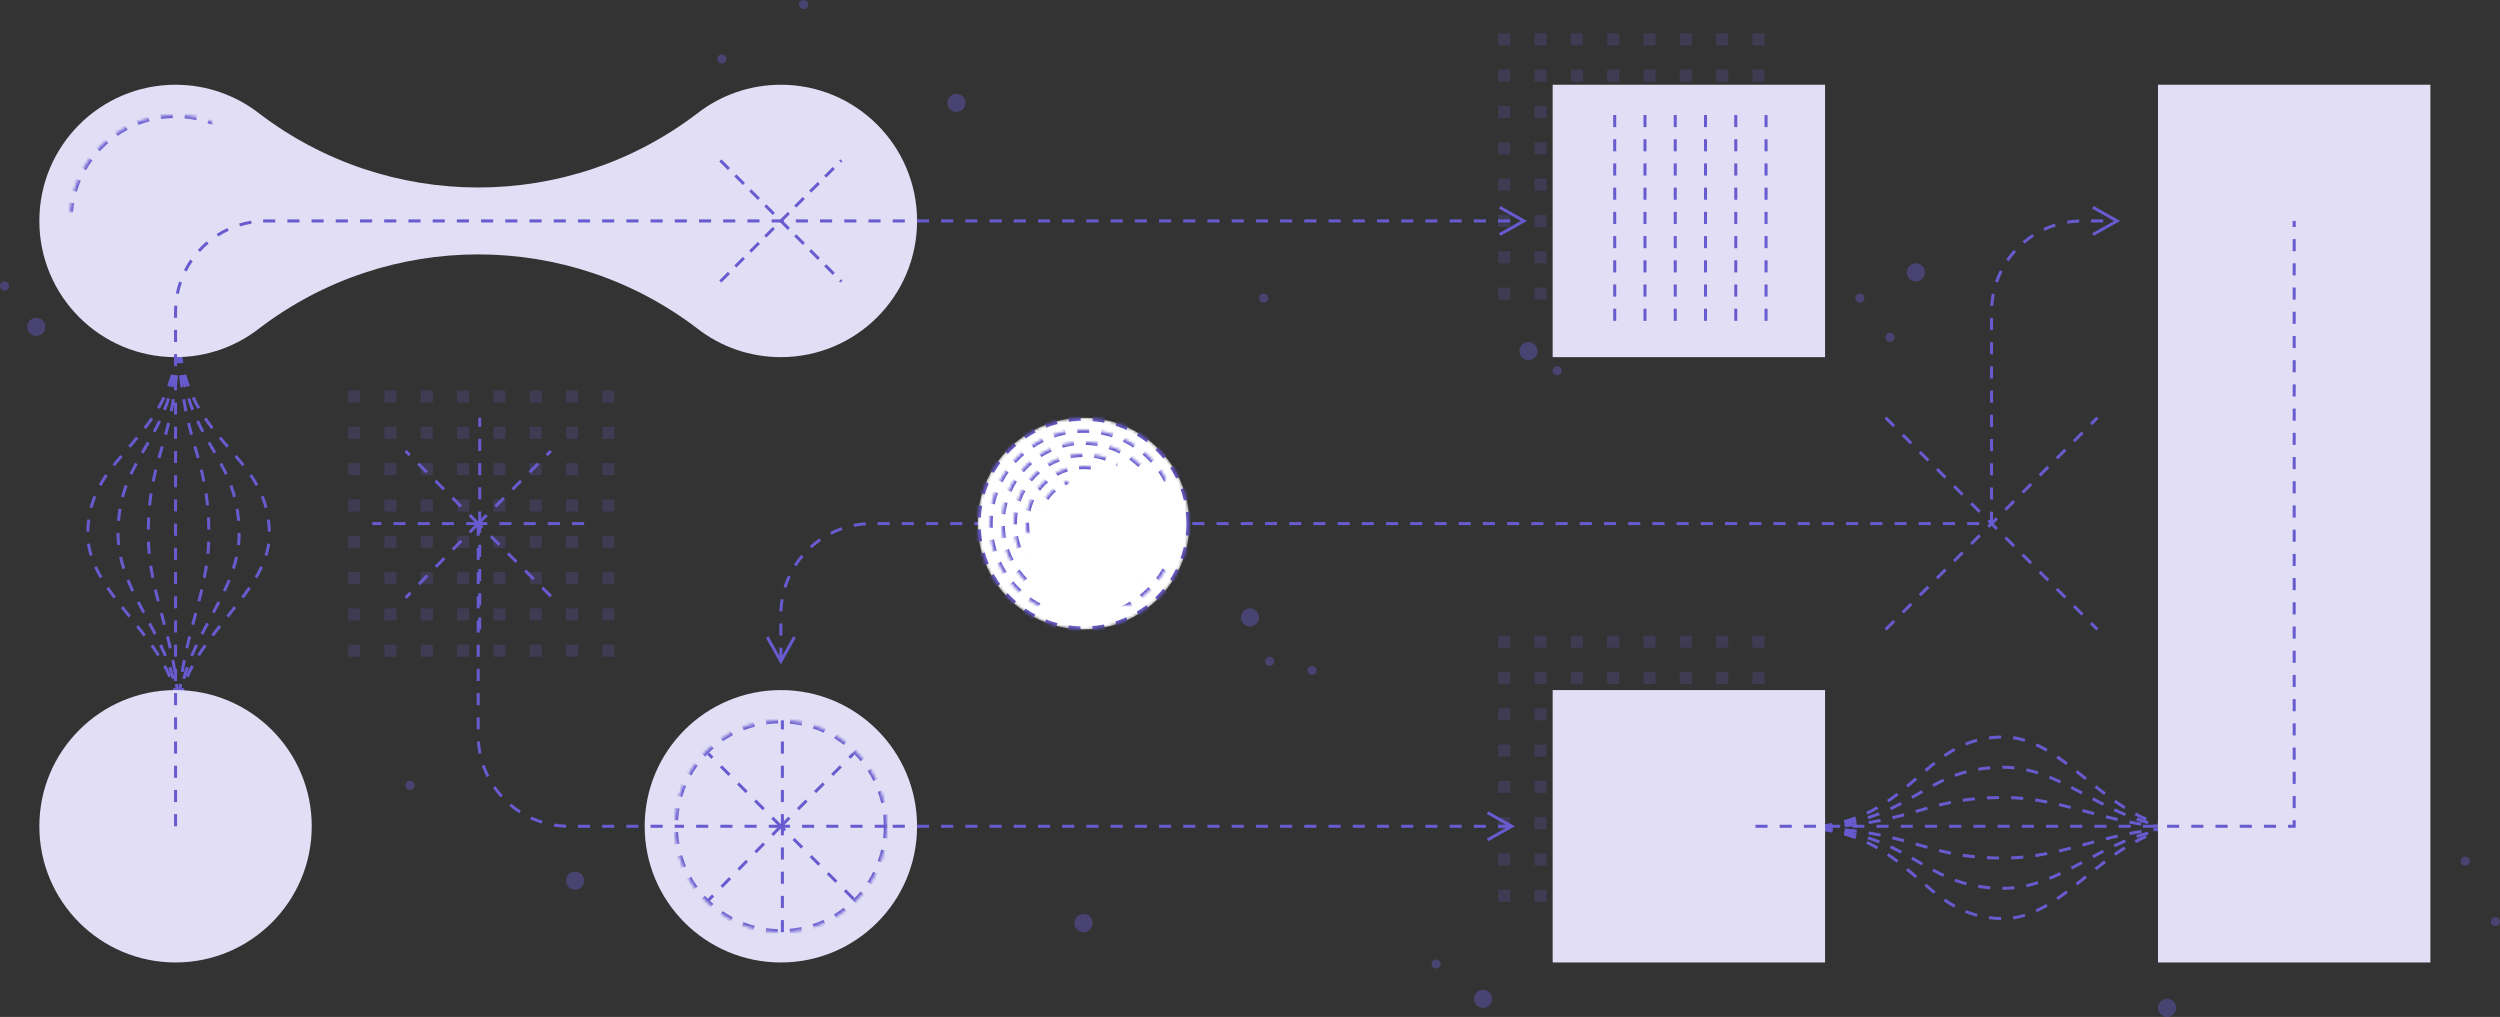 <?xml version="1.0" encoding="UTF-8"?>
<svg width="826px" height="336px" viewBox="0 0 826 336" version="1.1" xmlns="http://www.w3.org/2000/svg" xmlns:xlink="http://www.w3.org/1999/xlink">
    <rect x="0" y="0" width="826" height="336" fill="#333333" stroke="none"/>
    <!-- Generator: Sketch 58 (84663) - https://sketch.com -->
    <title>ill_02</title>
    <desc>Created with Sketch.</desc>
    <defs>
        <circle id="path-1" cx="58" cy="73" r="35"></circle>
        <mask id="mask-2" maskContentUnits="userSpaceOnUse" maskUnits="objectBoundingBox" x="0" y="0" width="70" height="70" fill="white">
            <use xlink:href="#path-1"></use>
        </mask>
        <circle id="path-3" cx="258" cy="73" r="35"></circle>
        <mask id="mask-4" maskContentUnits="userSpaceOnUse" maskUnits="objectBoundingBox" x="0" y="0" width="70" height="70" fill="white">
            <use xlink:href="#path-3"></use>
        </mask>
        <rect id="path-5" x="523" y="38" width="70" height="70"></rect>
        <mask id="mask-6" maskContentUnits="userSpaceOnUse" maskUnits="objectBoundingBox" x="0" y="0" width="70" height="70" fill="white">
            <use xlink:href="#path-5"></use>
        </mask>
        <rect id="path-7" x="623" y="138" width="70" height="70"></rect>
        <mask id="mask-8" maskContentUnits="userSpaceOnUse" maskUnits="objectBoundingBox" x="0" y="0" width="70" height="70" fill="white">
            <use xlink:href="#path-7"></use>
        </mask>
        <circle id="path-9" cx="58" cy="273" r="35"></circle>
        <mask id="mask-10" maskContentUnits="userSpaceOnUse" maskUnits="objectBoundingBox" x="0" y="0" width="70" height="70" fill="white">
            <use xlink:href="#path-9"></use>
        </mask>
        <rect id="path-11" x="423" y="138" width="70" height="70"></rect>
        <mask id="mask-12" maskContentUnits="userSpaceOnUse" maskUnits="objectBoundingBox" x="0" y="0" width="70" height="70" fill="white">
            <use xlink:href="#path-11"></use>
        </mask>
        <circle id="path-13" cx="35" cy="35" r="35"></circle>
        <mask id="mask-14" maskContentUnits="userSpaceOnUse" maskUnits="objectBoundingBox" x="0" y="0" width="70" height="70" fill="white">
            <use xlink:href="#path-13"></use>
        </mask>
        <circle id="path-15" cx="35" cy="35" r="31"></circle>
        <mask id="mask-16" maskContentUnits="userSpaceOnUse" maskUnits="objectBoundingBox" x="0" y="0" width="62" height="62" fill="white">
            <use xlink:href="#path-15"></use>
        </mask>
        <circle id="path-17" cx="35" cy="35" r="27"></circle>
        <mask id="mask-18" maskContentUnits="userSpaceOnUse" maskUnits="objectBoundingBox" x="0" y="0" width="54" height="54" fill="white">
            <use xlink:href="#path-17"></use>
        </mask>
        <circle id="path-19" cx="35" cy="35" r="23"></circle>
        <mask id="mask-20" maskContentUnits="userSpaceOnUse" maskUnits="objectBoundingBox" x="0" y="0" width="46" height="46" fill="white">
            <use xlink:href="#path-19"></use>
        </mask>
        <circle id="path-21" cx="35" cy="35" r="19"></circle>
        <mask id="mask-22" maskContentUnits="userSpaceOnUse" maskUnits="objectBoundingBox" x="0" y="0" width="38" height="38" fill="white">
            <use xlink:href="#path-21"></use>
        </mask>
        <circle id="path-23" cx="35" cy="35" r="15"></circle>
        <mask id="mask-24" maskContentUnits="userSpaceOnUse" maskUnits="objectBoundingBox" x="0" y="0" width="30" height="30" fill="white">
            <use xlink:href="#path-23"></use>
        </mask>
        <circle id="path-25" cx="35" cy="35" r="11"></circle>
        <mask id="mask-26" maskContentUnits="userSpaceOnUse" maskUnits="objectBoundingBox" x="0" y="0" width="22" height="22" fill="white">
            <use xlink:href="#path-25"></use>
        </mask>
        <circle id="path-27" cx="35" cy="35" r="7"></circle>
        <mask id="mask-28" maskContentUnits="userSpaceOnUse" maskUnits="objectBoundingBox" x="0" y="0" width="14" height="14" fill="white">
            <use xlink:href="#path-27"></use>
        </mask>
        <circle id="path-29" cx="35" cy="35" r="3"></circle>
        <mask id="mask-30" maskContentUnits="userSpaceOnUse" maskUnits="objectBoundingBox" x="0" y="0" width="6" height="6" fill="white">
            <use xlink:href="#path-29"></use>
        </mask>
        <rect id="path-31" x="723" y="38" width="70" height="70"></rect>
        <mask id="mask-32" maskContentUnits="userSpaceOnUse" maskUnits="objectBoundingBox" x="0" y="0" width="70" height="70" fill="white">
            <use xlink:href="#path-31"></use>
        </mask>
        <rect id="path-33" x="523" y="238" width="70" height="70"></rect>
        <mask id="mask-34" maskContentUnits="userSpaceOnUse" maskUnits="objectBoundingBox" x="0" y="0" width="70" height="70" fill="white">
            <use xlink:href="#path-33"></use>
        </mask>
        <rect id="path-35" x="723" y="238" width="70" height="70"></rect>
        <mask id="mask-36" maskContentUnits="userSpaceOnUse" maskUnits="objectBoundingBox" x="0" y="0" width="70" height="70" fill="white">
            <use xlink:href="#path-35"></use>
        </mask>
        <circle id="path-37" cx="158" cy="173" r="35"></circle>
        <mask id="mask-38" maskContentUnits="userSpaceOnUse" maskUnits="objectBoundingBox" x="0" y="0" width="70" height="70" fill="white">
            <use xlink:href="#path-37"></use>
        </mask>
        <circle id="path-39" cx="35" cy="35" r="35"></circle>
        <mask id="mask-40" maskContentUnits="userSpaceOnUse" maskUnits="objectBoundingBox" x="0" y="0" width="70" height="70" fill="white">
            <use xlink:href="#path-39"></use>
        </mask>
    </defs>
    <g id="Onepagers" stroke="none" stroke-width="1" fill="none" fill-rule="evenodd">
        <g id="Ai_Tech-Onepager---Homepage" transform="translate(-232, -2057)">
            <g id="ill_02" transform="translate(232, 2057)">
                <g id="Group-14" opacity="0.2" transform="translate(495, 11)" fill="#685BCF">
                    <rect id="Rectangle" x="0" y="0" width="4" height="4"></rect>
                    <rect id="Rectangle-Copy-20" x="0" y="12" width="4" height="4"></rect>
                    <rect id="Rectangle-Copy-2" x="12" y="0" width="4" height="4"></rect>
                    <rect id="Rectangle-Copy-21" x="12" y="12" width="4" height="4"></rect>
                    <rect id="Rectangle-Copy-3" x="24" y="0" width="4" height="4"></rect>
                    <rect id="Rectangle-Copy-22" x="24" y="12" width="4" height="4"></rect>
                    <rect id="Rectangle-Copy-15" x="36" y="0" width="4" height="4"></rect>
                    <rect id="Rectangle-Copy-23" x="36" y="12" width="4" height="4"></rect>
                    <rect id="Rectangle-Copy-16" x="48" y="0" width="4" height="4"></rect>
                    <rect id="Rectangle-Copy-31" x="48" y="12" width="4" height="4"></rect>
                    <rect id="Rectangle-Copy-17" x="60" y="0" width="4" height="4"></rect>
                    <rect id="Rectangle-Copy-32" x="60" y="12" width="4" height="4"></rect>
                    <rect id="Rectangle-Copy-18" x="72" y="0" width="4" height="4"></rect>
                    <rect id="Rectangle-Copy-33" x="72" y="12" width="4" height="4"></rect>
                    <rect id="Rectangle-Copy-19" x="84" y="0" width="4" height="4"></rect>
                    <rect id="Rectangle-Copy-34" x="84" y="12" width="4" height="4"></rect>
                    <rect id="Rectangle-Copy-42" x="0" y="24" width="4" height="4"></rect>
                    <rect id="Rectangle-Copy-41" x="12" y="24" width="4" height="4"></rect>
                    <rect id="Rectangle-Copy-40" x="24" y="24" width="4" height="4"></rect>
                    <rect id="Rectangle-Copy-39" x="36" y="24" width="4" height="4"></rect>
                    <rect id="Rectangle-Copy-38" x="48" y="24" width="4" height="4"></rect>
                    <rect id="Rectangle-Copy-37" x="60" y="24" width="4" height="4"></rect>
                    <rect id="Rectangle-Copy-36" x="72" y="24" width="4" height="4"></rect>
                    <rect id="Rectangle-Copy-35" x="84" y="24" width="4" height="4"></rect>
                    <rect id="Rectangle-Copy-50" x="0" y="36" width="4" height="4"></rect>
                    <rect id="Rectangle-Copy-49" x="12" y="36" width="4" height="4"></rect>
                    <rect id="Rectangle-Copy-48" x="24" y="36" width="4" height="4"></rect>
                    <rect id="Rectangle-Copy-47" x="36" y="36" width="4" height="4"></rect>
                    <rect id="Rectangle-Copy-46" x="48" y="36" width="4" height="4"></rect>
                    <rect id="Rectangle-Copy-45" x="60" y="36" width="4" height="4"></rect>
                    <rect id="Rectangle-Copy-44" x="72" y="36" width="4" height="4"></rect>
                    <rect id="Rectangle-Copy-43" x="84" y="36" width="4" height="4"></rect>
                    <rect id="Rectangle-Copy-58" x="0" y="48" width="4" height="4"></rect>
                    <rect id="Rectangle-Copy-57" x="12" y="48" width="4" height="4"></rect>
                    <rect id="Rectangle-Copy-56" x="24" y="48" width="4" height="4"></rect>
                    <rect id="Rectangle-Copy-55" x="36" y="48" width="4" height="4"></rect>
                    <rect id="Rectangle-Copy-54" x="48" y="48" width="4" height="4"></rect>
                    <rect id="Rectangle-Copy-53" x="60" y="48" width="4" height="4"></rect>
                    <rect id="Rectangle-Copy-52" x="72" y="48" width="4" height="4"></rect>
                    <rect id="Rectangle-Copy-51" x="84" y="48" width="4" height="4"></rect>
                    <rect id="Rectangle-Copy-66" x="0" y="60" width="4" height="4"></rect>
                    <rect id="Rectangle-Copy-65" x="12" y="60" width="4" height="4"></rect>
                    <rect id="Rectangle-Copy-64" x="24" y="60" width="4" height="4"></rect>
                    <rect id="Rectangle-Copy-63" x="36" y="60" width="4" height="4"></rect>
                    <rect id="Rectangle-Copy-62" x="48" y="60" width="4" height="4"></rect>
                    <rect id="Rectangle-Copy-61" x="60" y="60" width="4" height="4"></rect>
                    <rect id="Rectangle-Copy-60" x="72" y="60" width="4" height="4"></rect>
                    <rect id="Rectangle-Copy-59" x="84" y="60" width="4" height="4"></rect>
                    <rect id="Rectangle-Copy-74" x="0" y="72" width="4" height="4"></rect>
                    <rect id="Rectangle-Copy-73" x="12" y="72" width="4" height="4"></rect>
                    <rect id="Rectangle-Copy-72" x="24" y="72" width="4" height="4"></rect>
                    <rect id="Rectangle-Copy-71" x="36" y="72" width="4" height="4"></rect>
                    <rect id="Rectangle-Copy-70" x="48" y="72" width="4" height="4"></rect>
                    <rect id="Rectangle-Copy-69" x="60" y="72" width="4" height="4"></rect>
                    <rect id="Rectangle-Copy-68" x="72" y="72" width="4" height="4"></rect>
                    <rect id="Rectangle-Copy-67" x="84" y="72" width="4" height="4"></rect>
                    <rect id="Rectangle-Copy-82" x="0" y="84" width="4" height="4"></rect>
                    <rect id="Rectangle-Copy-81" x="12" y="84" width="4" height="4"></rect>
                    <rect id="Rectangle-Copy-80" x="24" y="84" width="4" height="4"></rect>
                    <rect id="Rectangle-Copy-79" x="36" y="84" width="4" height="4"></rect>
                    <rect id="Rectangle-Copy-78" x="48" y="84" width="4" height="4"></rect>
                    <rect id="Rectangle-Copy-77" x="60" y="84" width="4" height="4"></rect>
                    <rect id="Rectangle-Copy-76" x="72" y="84" width="4" height="4"></rect>
                    <rect id="Rectangle-Copy-75" x="84" y="84" width="4" height="4"></rect>
                </g>
                <g id="Group-14-Copy-6" opacity="0.2" transform="translate(495, 210)" fill="#685BCF">
                    <rect id="Rectangle" x="0" y="0" width="4" height="4"></rect>
                    <rect id="Rectangle-Copy-20" x="0" y="12" width="4" height="4"></rect>
                    <rect id="Rectangle-Copy-2" x="12" y="0" width="4" height="4"></rect>
                    <rect id="Rectangle-Copy-21" x="12" y="12" width="4" height="4"></rect>
                    <rect id="Rectangle-Copy-3" x="24" y="0" width="4" height="4"></rect>
                    <rect id="Rectangle-Copy-22" x="24" y="12" width="4" height="4"></rect>
                    <rect id="Rectangle-Copy-15" x="36" y="0" width="4" height="4"></rect>
                    <rect id="Rectangle-Copy-23" x="36" y="12" width="4" height="4"></rect>
                    <rect id="Rectangle-Copy-16" x="48" y="0" width="4" height="4"></rect>
                    <rect id="Rectangle-Copy-31" x="48" y="12" width="4" height="4"></rect>
                    <rect id="Rectangle-Copy-17" x="60" y="0" width="4" height="4"></rect>
                    <rect id="Rectangle-Copy-32" x="60" y="12" width="4" height="4"></rect>
                    <rect id="Rectangle-Copy-18" x="72" y="0" width="4" height="4"></rect>
                    <rect id="Rectangle-Copy-33" x="72" y="12" width="4" height="4"></rect>
                    <rect id="Rectangle-Copy-19" x="84" y="0" width="4" height="4"></rect>
                    <rect id="Rectangle-Copy-34" x="84" y="12" width="4" height="4"></rect>
                    <rect id="Rectangle-Copy-42" x="0" y="24" width="4" height="4"></rect>
                    <rect id="Rectangle-Copy-41" x="12" y="24" width="4" height="4"></rect>
                    <rect id="Rectangle-Copy-40" x="24" y="24" width="4" height="4"></rect>
                    <rect id="Rectangle-Copy-39" x="36" y="24" width="4" height="4"></rect>
                    <rect id="Rectangle-Copy-38" x="48" y="24" width="4" height="4"></rect>
                    <rect id="Rectangle-Copy-37" x="60" y="24" width="4" height="4"></rect>
                    <rect id="Rectangle-Copy-36" x="72" y="24" width="4" height="4"></rect>
                    <rect id="Rectangle-Copy-35" x="84" y="24" width="4" height="4"></rect>
                    <rect id="Rectangle-Copy-50" x="0" y="36" width="4" height="4"></rect>
                    <rect id="Rectangle-Copy-49" x="12" y="36" width="4" height="4"></rect>
                    <rect id="Rectangle-Copy-48" x="24" y="36" width="4" height="4"></rect>
                    <rect id="Rectangle-Copy-47" x="36" y="36" width="4" height="4"></rect>
                    <rect id="Rectangle-Copy-46" x="48" y="36" width="4" height="4"></rect>
                    <rect id="Rectangle-Copy-45" x="60" y="36" width="4" height="4"></rect>
                    <rect id="Rectangle-Copy-44" x="72" y="36" width="4" height="4"></rect>
                    <rect id="Rectangle-Copy-43" x="84" y="36" width="4" height="4"></rect>
                    <rect id="Rectangle-Copy-58" x="0" y="48" width="4" height="4"></rect>
                    <rect id="Rectangle-Copy-57" x="12" y="48" width="4" height="4"></rect>
                    <rect id="Rectangle-Copy-56" x="24" y="48" width="4" height="4"></rect>
                    <rect id="Rectangle-Copy-55" x="36" y="48" width="4" height="4"></rect>
                    <rect id="Rectangle-Copy-54" x="48" y="48" width="4" height="4"></rect>
                    <rect id="Rectangle-Copy-53" x="60" y="48" width="4" height="4"></rect>
                    <rect id="Rectangle-Copy-52" x="72" y="48" width="4" height="4"></rect>
                    <rect id="Rectangle-Copy-51" x="84" y="48" width="4" height="4"></rect>
                    <rect id="Rectangle-Copy-66" x="0" y="60" width="4" height="4"></rect>
                    <rect id="Rectangle-Copy-65" x="12" y="60" width="4" height="4"></rect>
                    <rect id="Rectangle-Copy-64" x="24" y="60" width="4" height="4"></rect>
                    <rect id="Rectangle-Copy-63" x="36" y="60" width="4" height="4"></rect>
                    <rect id="Rectangle-Copy-62" x="48" y="60" width="4" height="4"></rect>
                    <rect id="Rectangle-Copy-61" x="60" y="60" width="4" height="4"></rect>
                    <rect id="Rectangle-Copy-60" x="72" y="60" width="4" height="4"></rect>
                    <rect id="Rectangle-Copy-59" x="84" y="60" width="4" height="4"></rect>
                    <rect id="Rectangle-Copy-74" x="0" y="72" width="4" height="4"></rect>
                    <rect id="Rectangle-Copy-73" x="12" y="72" width="4" height="4"></rect>
                    <rect id="Rectangle-Copy-72" x="24" y="72" width="4" height="4"></rect>
                    <rect id="Rectangle-Copy-71" x="36" y="72" width="4" height="4"></rect>
                    <rect id="Rectangle-Copy-70" x="48" y="72" width="4" height="4"></rect>
                    <rect id="Rectangle-Copy-69" x="60" y="72" width="4" height="4"></rect>
                    <rect id="Rectangle-Copy-68" x="72" y="72" width="4" height="4"></rect>
                    <rect id="Rectangle-Copy-67" x="84" y="72" width="4" height="4"></rect>
                    <rect id="Rectangle-Copy-82" x="0" y="84" width="4" height="4"></rect>
                    <rect id="Rectangle-Copy-81" x="12" y="84" width="4" height="4"></rect>
                    <rect id="Rectangle-Copy-80" x="24" y="84" width="4" height="4"></rect>
                    <rect id="Rectangle-Copy-79" x="36" y="84" width="4" height="4"></rect>
                    <rect id="Rectangle-Copy-78" x="48" y="84" width="4" height="4"></rect>
                    <rect id="Rectangle-Copy-77" x="60" y="84" width="4" height="4"></rect>
                    <rect id="Rectangle-Copy-76" x="72" y="84" width="4" height="4"></rect>
                    <rect id="Rectangle-Copy-75" x="84" y="84" width="4" height="4"></rect>
                </g>
                <g id="Group-14-Copy-7" opacity="0.2" transform="translate(115, 129)" fill="#685BCF">
                    <rect id="Rectangle" x="0" y="0" width="4" height="4"></rect>
                    <rect id="Rectangle-Copy-20" x="0" y="12" width="4" height="4"></rect>
                    <rect id="Rectangle-Copy-2" x="12" y="0" width="4" height="4"></rect>
                    <rect id="Rectangle-Copy-21" x="12" y="12" width="4" height="4"></rect>
                    <rect id="Rectangle-Copy-3" x="24" y="0" width="4" height="4"></rect>
                    <rect id="Rectangle-Copy-22" x="24" y="12" width="4" height="4"></rect>
                    <rect id="Rectangle-Copy-15" x="36" y="0" width="4" height="4"></rect>
                    <rect id="Rectangle-Copy-23" x="36" y="12" width="4" height="4"></rect>
                    <rect id="Rectangle-Copy-16" x="48" y="0" width="4" height="4"></rect>
                    <rect id="Rectangle-Copy-31" x="48" y="12" width="4" height="4"></rect>
                    <rect id="Rectangle-Copy-17" x="60" y="0" width="4" height="4"></rect>
                    <rect id="Rectangle-Copy-32" x="60" y="12" width="4" height="4"></rect>
                    <rect id="Rectangle-Copy-18" x="72" y="0" width="4" height="4"></rect>
                    <rect id="Rectangle-Copy-33" x="72" y="12" width="4" height="4"></rect>
                    <rect id="Rectangle-Copy-19" x="84" y="0" width="4" height="4"></rect>
                    <rect id="Rectangle-Copy-34" x="84" y="12" width="4" height="4"></rect>
                    <rect id="Rectangle-Copy-42" x="0" y="24" width="4" height="4"></rect>
                    <rect id="Rectangle-Copy-41" x="12" y="24" width="4" height="4"></rect>
                    <rect id="Rectangle-Copy-40" x="24" y="24" width="4" height="4"></rect>
                    <rect id="Rectangle-Copy-39" x="36" y="24" width="4" height="4"></rect>
                    <rect id="Rectangle-Copy-38" x="48" y="24" width="4" height="4"></rect>
                    <rect id="Rectangle-Copy-37" x="60" y="24" width="4" height="4"></rect>
                    <rect id="Rectangle-Copy-36" x="72" y="24" width="4" height="4"></rect>
                    <rect id="Rectangle-Copy-35" x="84" y="24" width="4" height="4"></rect>
                    <rect id="Rectangle-Copy-50" x="0" y="36" width="4" height="4"></rect>
                    <rect id="Rectangle-Copy-49" x="12" y="36" width="4" height="4"></rect>
                    <rect id="Rectangle-Copy-48" x="24" y="36" width="4" height="4"></rect>
                    <rect id="Rectangle-Copy-47" x="36" y="36" width="4" height="4"></rect>
                    <rect id="Rectangle-Copy-46" x="48" y="36" width="4" height="4"></rect>
                    <rect id="Rectangle-Copy-45" x="60" y="36" width="4" height="4"></rect>
                    <rect id="Rectangle-Copy-44" x="72" y="36" width="4" height="4"></rect>
                    <rect id="Rectangle-Copy-43" x="84" y="36" width="4" height="4"></rect>
                    <rect id="Rectangle-Copy-58" x="0" y="48" width="4" height="4"></rect>
                    <rect id="Rectangle-Copy-57" x="12" y="48" width="4" height="4"></rect>
                    <rect id="Rectangle-Copy-56" x="24" y="48" width="4" height="4"></rect>
                    <rect id="Rectangle-Copy-55" x="36" y="48" width="4" height="4"></rect>
                    <rect id="Rectangle-Copy-54" x="48" y="48" width="4" height="4"></rect>
                    <rect id="Rectangle-Copy-53" x="60" y="48" width="4" height="4"></rect>
                    <rect id="Rectangle-Copy-52" x="72" y="48" width="4" height="4"></rect>
                    <rect id="Rectangle-Copy-51" x="84" y="48" width="4" height="4"></rect>
                    <rect id="Rectangle-Copy-66" x="0" y="60" width="4" height="4"></rect>
                    <rect id="Rectangle-Copy-65" x="12" y="60" width="4" height="4"></rect>
                    <rect id="Rectangle-Copy-64" x="24" y="60" width="4" height="4"></rect>
                    <rect id="Rectangle-Copy-63" x="36" y="60" width="4" height="4"></rect>
                    <rect id="Rectangle-Copy-62" x="48" y="60" width="4" height="4"></rect>
                    <rect id="Rectangle-Copy-61" x="60" y="60" width="4" height="4"></rect>
                    <rect id="Rectangle-Copy-60" x="72" y="60" width="4" height="4"></rect>
                    <rect id="Rectangle-Copy-59" x="84" y="60" width="4" height="4"></rect>
                    <rect id="Rectangle-Copy-74" x="0" y="72" width="4" height="4"></rect>
                    <rect id="Rectangle-Copy-73" x="12" y="72" width="4" height="4"></rect>
                    <rect id="Rectangle-Copy-72" x="24" y="72" width="4" height="4"></rect>
                    <rect id="Rectangle-Copy-71" x="36" y="72" width="4" height="4"></rect>
                    <rect id="Rectangle-Copy-70" x="48" y="72" width="4" height="4"></rect>
                    <rect id="Rectangle-Copy-69" x="60" y="72" width="4" height="4"></rect>
                    <rect id="Rectangle-Copy-68" x="72" y="72" width="4" height="4"></rect>
                    <rect id="Rectangle-Copy-67" x="84" y="72" width="4" height="4"></rect>
                    <rect id="Rectangle-Copy-82" x="0" y="84" width="4" height="4"></rect>
                    <rect id="Rectangle-Copy-81" x="12" y="84" width="4" height="4"></rect>
                    <rect id="Rectangle-Copy-80" x="24" y="84" width="4" height="4"></rect>
                    <rect id="Rectangle-Copy-79" x="36" y="84" width="4" height="4"></rect>
                    <rect id="Rectangle-Copy-78" x="48" y="84" width="4" height="4"></rect>
                    <rect id="Rectangle-Copy-77" x="60" y="84" width="4" height="4"></rect>
                    <rect id="Rectangle-Copy-76" x="72" y="84" width="4" height="4"></rect>
                    <rect id="Rectangle-Copy-75" x="84" y="84" width="4" height="4"></rect>
                </g>
                <g id="Group-7" transform="translate(59, 172.5) rotate(90) translate(-59, -172.5) translate(-6, 142)" stroke="#685BCF" stroke-dasharray="4,4">
                    <path d="M0.5,30.5 C39.2,30.5 40.716,0.5 68.969,0.5 C90.077,0.5 104.196,30.5 129.5,30.5" id="Path-13"></path>
                    <path d="M0.5,30.5 C39.2,30.5 40.716,10.5 68.969,10.5 C90.077,10.5 104.196,30.5 129.5,30.5" id="Path-13-Copy-16"></path>
                    <path d="M0.5,30.5 C39.2,30.5 40.716,20.5 68.969,20.5 C90.077,20.5 104.196,30.5 129.5,30.5" id="Path-13-Copy-17"></path>
                    <path d="M0.5,60.5 C39.2,60.5 40.716,30.5 68.969,30.5 C90.077,30.5 104.196,60.5 129.5,60.5" id="Path-13-Copy-21" transform="translate(65, 45.5) scale(1, -1) translate(-65, -45.5) "></path>
                    <path d="M0.5,50.5 C39.2,50.5 40.716,30.5 68.969,30.5 C90.077,30.5 104.196,50.5 129.5,50.5" id="Path-13-Copy-20" transform="translate(65, 40.5) scale(1, -1) translate(-65, -40.5) "></path>
                    <path d="M0.5,40.5 C39.2,40.5 40.716,30.5 68.969,30.5 C90.077,30.5 104.196,40.5 129.5,40.5" id="Path-13-Copy-19" transform="translate(65, 35.5) scale(1, -1) translate(-65, -35.5) "></path>
                </g>
                <g id="Group-7-Copy-2" transform="translate(758, 172.5) rotate(90) translate(-758, -172.5) translate(693, 142)" stroke="#685BCF" stroke-dasharray="4,4">
                    <path d="M0.5,30.5 C39.2,30.5 40.716,0.5 68.969,0.5 C90.077,0.5 104.196,30.5 129.5,30.5" id="Path-13"></path>
                    <path d="M0.5,30.5 C39.2,30.5 40.716,10.5 68.969,10.5 C90.077,10.5 104.196,30.5 129.5,30.5" id="Path-13-Copy-16"></path>
                    <path d="M0.5,30.5 C39.2,30.5 40.716,20.5 68.969,20.5 C90.077,20.5 104.196,30.5 129.5,30.5" id="Path-13-Copy-17"></path>
                    <path d="M0.5,60.5 C39.2,60.5 40.716,30.5 68.969,30.5 C90.077,30.5 104.196,60.5 129.5,60.5" id="Path-13-Copy-21" transform="translate(65, 45.5) scale(1, -1) translate(-65, -45.5) "></path>
                    <path d="M0.5,50.5 C39.2,50.5 40.716,30.5 68.969,30.5 C90.077,30.5 104.196,50.5 129.5,50.5" id="Path-13-Copy-20" transform="translate(65, 40.5) scale(1, -1) translate(-65, -40.5) "></path>
                    <path d="M0.5,40.5 C39.2,40.5 40.716,30.5 68.969,30.5 C90.077,30.5 104.196,40.5 129.5,40.5" id="Path-13-Copy-19" transform="translate(65, 35.5) scale(1, -1) translate(-65, -35.5) "></path>
                </g>
                <g id="Group-7-Copy" transform="translate(593, 243)" stroke="#685BCF" stroke-dasharray="4,4">
                    <path d="M0.5,30.5 C39.2,30.5 40.716,0.5 68.969,0.5 C90.077,0.5 104.196,30.5 129.5,30.5" id="Path-13"></path>
                    <path d="M0.5,30.5 C39.2,30.5 40.716,10.5 68.969,10.5 C90.077,10.5 104.196,30.5 129.5,30.5" id="Path-13-Copy-16"></path>
                    <path d="M0.5,30.5 C39.2,30.5 40.716,20.5 68.969,20.5 C90.077,20.5 104.196,30.5 129.5,30.5" id="Path-13-Copy-17"></path>
                    <path d="M0.5,60.5 C39.2,60.5 40.716,30.5 68.969,30.5 C90.077,30.5 104.196,60.5 129.5,60.5" id="Path-13-Copy-21" transform="translate(65, 45.5) scale(1, -1) translate(-65, -45.5) "></path>
                    <path d="M0.5,50.5 C39.2,50.5 40.716,30.5 68.969,30.5 C90.077,30.5 104.196,50.5 129.5,50.5" id="Path-13-Copy-20" transform="translate(65, 40.5) scale(1, -1) translate(-65, -40.5) "></path>
                    <path d="M0.5,40.5 C39.2,40.5 40.716,30.5 68.969,30.5 C90.077,30.5 104.196,40.5 129.5,40.5" id="Path-13-Copy-19" transform="translate(65, 35.5) scale(1, -1) translate(-65, -35.5) "></path>
                </g>
                <rect id="Rectangle-Copy-5" fill="#E1DEF5" x="713" y="28" width="90" height="290"></rect>
                <rect id="Rectangle-Copy-6" fill="#E1DEF5" x="513" y="28" width="90" height="90"></rect>
                <rect id="Rectangle-Copy-7" fill="#E1DEF5" x="513" y="228" width="90" height="90"></rect>
                <path d="M258,28 C282.853,28 303,48.147 303,73 C303,97.853 282.853,118 258,118 C247.595,118 238.015,114.469 230.393,108.54 L230.606,108.701 C187.832,75.88 128.369,75.839 85.554,108.579 C77.941,114.485 68.381,118 58,118 C33.147,118 13,97.853 13,73 C13,48.147 33.147,28 58,28 C68.342,28 77.869,31.489 85.468,37.353 L85.394,37.299 C128.177,70.127 187.656,70.161 230.473,37.4 C238.082,31.507 247.631,28 258,28 Z" id="Combined-Shape-Copy-3" fill="#E1DEF5"></path>
                <circle id="Oval-Copy-15" fill="#E1DEF5" cx="58" cy="273" r="45"></circle>
                <circle id="Oval-Copy-16" fill="#E1DEF5" cx="258" cy="273" r="45"></circle>
                <path id="Path-12-Copy-4" d="M58.5,269 L58.5,273 L57.5,273 L57.5,269 L58.5,269 Z M58.5,260.995 L58.5,264.995 L57.5,264.995 L57.5,260.995 L58.5,260.995 Z M58.5,252.996 L58.5,256.995 L57.5,256.995 L57.5,252.996 L58.5,252.996 Z M58.5,244.999 L58.5,248.995 L57.5,248.995 L57.5,244.999 L58.5,244.999 Z M58.5,236.999 L58.5,240.995 L57.5,240.995 L57.5,236.999 L58.5,236.999 Z M58.5,228.993 L58.5,232.995 L57.5,232.995 L57.5,228.993 L58.5,228.993 Z M58.5,220.993 L58.5,224.996 L57.5,224.996 L57.5,220.993 L58.5,220.993 Z M58.5,212.998 L58.5,216.996 L57.5,216.996 L57.5,212.998 L58.5,212.998 Z M58.5,204.994 L58.5,208.996 L57.5,208.996 L57.5,204.994 L58.5,204.994 Z M58.5,196.997 L58.5,200.996 L57.5,200.996 L57.5,196.997 L58.5,196.997 Z M58.5,188.994 L58.5,192.996 L57.5,192.996 L57.5,188.994 L58.5,188.994 Z M58.5,180.995 L58.5,184.996 L57.5,184.996 L57.5,180.995 L58.5,180.995 Z M58.5,172.997 L58.5,176.996 L57.5,176.996 L57.5,172.997 L58.5,172.997 Z M58.5,164.994 L58.5,168.996 L57.5,168.996 L57.5,164.994 L58.5,164.994 Z M58.5,156.998 L58.5,160.997 L57.5,160.997 L57.5,156.998 L58.5,156.998 Z M58.5,148.998 L58.5,152.997 L57.5,152.997 L57.5,148.998 L58.5,148.998 Z M58.5,140.997 L58.5,144.997 L57.5,144.997 L57.5,140.997 L58.5,140.997 Z M58.5,132.997 L58.5,136.997 L57.5,136.997 L57.5,132.997 L58.5,132.997 Z M58.5,124.998 L58.5,128.997 L57.5,128.997 L57.5,124.998 L58.5,124.998 Z M58.5,116.997 L58.5,120.997 L57.5,120.997 L57.5,116.997 L58.5,116.997 Z M58.5,108.997 L58.5,112.997 L57.5,112.997 L57.5,108.997 L58.5,108.997 Z M57.567,100.967 L58.565,101.033 C58.522,101.686 58.5,102.341 58.5,103 L58.5,103 L58.5,104.997 L57.5,104.997 L57.5,103 C57.5,102.32 57.522,101.642 57.567,100.967 L57.567,100.967 Z M59.175,93.007 L60.12,93.334 C59.691,94.572 59.345,95.839 59.084,97.129 L59.084,97.129 L58.104,96.931 C58.373,95.597 58.731,94.286 59.175,93.007 L59.175,93.007 Z M62.844,85.749 L63.668,86.315 C62.925,87.397 62.255,88.527 61.662,89.699 L61.662,89.699 L60.77,89.247 C61.382,88.036 62.076,86.867 62.844,85.749 L62.844,85.749 Z M68.279,79.733 L68.926,80.495 C67.925,81.344 66.981,82.259 66.101,83.234 L66.101,83.234 L65.359,82.563 C66.269,81.556 67.244,80.611 68.279,79.733 L68.279,79.733 Z M75.148,75.332 L75.57,76.239 C74.379,76.793 73.228,77.426 72.122,78.133 L72.122,78.133 L71.583,77.291 C72.726,76.559 73.917,75.905 75.148,75.332 L75.148,75.332 Z M495.745,68.064 L504.52,73 L495.745,77.936 L495.255,77.064 L502.48,73 L495.255,68.936 L495.745,68.064 Z M82.975,72.912 L83.138,73.899 C81.839,74.114 80.561,74.416 79.31,74.801 L79.31,74.801 L79.016,73.845 C80.31,73.447 81.631,73.135 82.975,72.912 L82.975,72.912 Z M90.947,72.5 L90.947,73.5 L87.996,73.5 C87.649,73.5 87.303,73.506 86.958,73.518 L86.958,73.518 L86.924,72.519 C87.28,72.506 87.638,72.5 87.996,72.5 L87.996,72.5 L90.947,72.5 Z M98.949,72.5 L98.949,73.5 L94.952,73.5 L94.952,72.5 L98.949,72.5 Z M106.925,72.5 L106.925,73.5 L102.936,73.5 L102.936,72.5 L106.925,72.5 Z M114.946,72.5 L114.946,73.5 L110.944,73.5 L110.944,72.5 L114.946,72.5 Z M122.963,72.5 L122.963,73.5 L118.953,73.5 L118.953,72.5 L122.963,72.5 Z M130.93,72.5 L130.93,73.5 L126.937,73.5 L126.937,72.5 L130.93,72.5 Z M138.94,72.5 L138.94,73.5 L134.946,73.5 L134.946,72.5 L138.94,72.5 Z M146.946,72.5 L146.946,73.5 L142.954,73.5 L142.954,72.5 L146.946,72.5 Z M154.944,72.5 L154.944,73.5 L150.938,73.5 L150.938,72.5 L154.944,72.5 Z M162.942,72.5 L162.942,73.5 L158.947,73.5 L158.947,72.5 L162.942,72.5 Z M170.956,72.5 L170.956,73.5 L166.956,73.5 L166.956,72.5 L170.956,72.5 Z M178.941,72.5 L178.941,73.5 L174.939,73.5 L174.939,72.5 L178.941,72.5 Z M186.945,72.5 L186.945,73.5 L182.948,73.5 L182.948,72.5 L186.945,72.5 Z M194.963,72.5 L194.963,73.5 L190.957,73.5 L190.957,72.5 L194.963,72.5 Z M202.932,72.5 L202.932,73.5 L198.941,73.5 L198.941,72.5 L202.932,72.5 Z M210.956,72.5 L210.956,73.5 L206.95,73.5 L206.95,72.5 L210.956,72.5 Z M218.932,72.5 L218.932,73.5 L214.933,73.5 L214.933,72.5 L218.932,72.5 Z M226.943,72.5 L226.943,73.5 L222.942,73.5 L222.942,72.5 L226.943,72.5 Z M234.947,72.5 L234.947,73.5 L230.951,73.5 L230.951,72.5 L234.947,72.5 Z M242.936,72.5 L242.936,73.5 L238.935,73.5 L238.935,72.5 L242.936,72.5 Z M250.941,72.5 L250.941,73.5 L246.943,73.5 L246.943,72.5 L250.941,72.5 Z M258.953,72.5 L258.953,73.5 L254.952,73.5 L254.952,72.5 L258.953,72.5 Z M266.932,72.5 L266.932,73.5 L262.936,73.5 L262.936,72.5 L266.932,72.5 Z M274.94,72.5 L274.94,73.5 L270.945,73.5 L270.945,72.5 L274.94,72.5 Z M282.952,72.5 L282.952,73.5 L278.953,73.5 L278.953,72.5 L282.952,72.5 Z M290.941,72.5 L290.941,73.5 L286.937,73.5 L286.937,72.5 L290.941,72.5 Z M298.943,72.5 L298.943,73.5 L294.946,73.5 L294.946,72.5 L298.943,72.5 Z M306.956,72.5 L306.956,73.5 L302.955,73.5 L302.955,72.5 L306.956,72.5 Z M314.943,72.5 L314.943,73.5 L310.939,73.5 L310.939,72.5 L314.943,72.5 Z M322.951,72.5 L322.951,73.5 L318.947,73.5 L318.947,72.5 L322.951,72.5 Z M330.953,72.5 L330.953,73.5 L326.956,73.5 L326.956,72.5 L330.953,72.5 Z M338.943,72.5 L338.943,73.5 L334.94,73.5 L334.94,72.5 L338.943,72.5 Z M346.948,72.5 L346.948,73.5 L342.949,73.5 L342.949,72.5 L346.948,72.5 Z M354.958,72.5 L354.958,73.5 L350.957,73.5 L350.957,72.5 L354.958,72.5 Z M362.938,72.5 L362.938,73.5 L358.941,73.5 L358.941,72.5 L362.938,72.5 Z M370.948,72.5 L370.948,73.5 L366.95,73.5 L366.95,72.5 L370.948,72.5 Z M378.933,72.5 L378.933,73.5 L374.934,73.5 L374.934,72.5 L378.933,72.5 Z M386.944,72.5 L386.944,73.5 L382.943,73.5 L382.943,72.5 L386.944,72.5 Z M394.949,72.5 L394.949,73.5 L390.951,73.5 L390.951,72.5 L394.949,72.5 Z M402.934,72.5 L402.934,73.5 L398.935,73.5 L398.935,72.5 L402.934,72.5 Z M410.946,72.5 L410.946,73.5 L406.944,73.5 L406.944,72.5 L410.946,72.5 Z M418.952,72.5 L418.952,73.5 L414.953,73.5 L414.953,72.5 L418.952,72.5 Z M426.938,72.5 L426.938,73.5 L422.936,73.5 L422.936,72.5 L426.938,72.5 Z M434.946,72.5 L434.946,73.5 L430.945,73.5 L430.945,72.5 L434.946,72.5 Z M442.952,72.5 L442.952,73.5 L438.954,73.5 L438.954,72.5 L442.952,72.5 Z M450.938,72.5 L450.938,73.5 L446.938,73.5 L446.938,72.5 L450.938,72.5 Z M458.948,72.5 L458.948,73.5 L454.946,73.5 L454.946,72.5 L458.948,72.5 Z M466.955,72.5 L466.955,73.5 L462.955,73.5 L462.955,72.5 L466.955,72.5 Z M474.939,72.5 L474.939,73.5 L470.939,73.5 L470.939,72.5 L474.939,72.5 Z M482.948,72.5 L482.948,73.5 L478.948,73.5 L478.948,72.5 L482.948,72.5 Z M490.956,72.5 L490.956,73.5 L486.957,73.5 L486.957,72.5 L490.956,72.5 Z M498.945,72.5 L498.945,73.5 L494.94,73.5 L494.94,72.5 L498.945,72.5 Z" fill="#685BCF" fill-rule="nonzero"></path>
                <path id="Path-12-Copy-5" d="M262.064,210.255 L262.936,210.745 L258,219.52 L253.064,210.745 L253.936,210.255 L257.5,216.592 L257.5,214 L258.5,214 L258.5,216.589 L262.064,210.255 Z M258.5,206 L258.5,210 L257.5,210 L257.5,206 L258.5,206 Z M257.918,197.939 L258.904,198.104 C258.689,199.392 258.559,200.698 258.516,202.018 L258.516,202.018 L257.517,201.985 C257.561,200.621 257.696,199.27 257.918,197.939 L257.918,197.939 Z M260.328,190.157 L261.234,190.579 C260.682,191.768 260.209,192.993 259.82,194.248 L259.82,194.248 L258.865,193.951 C259.267,192.654 259.756,191.387 260.328,190.157 L260.328,190.157 Z M264.709,183.307 L265.472,183.953 C264.624,184.955 263.843,186.012 263.136,187.118 L263.136,187.118 L262.294,186.579 C263.025,185.436 263.832,184.343 264.709,183.307 L264.709,183.307 Z M270.71,177.871 L271.278,178.694 C270.197,179.439 269.167,180.255 268.195,181.137 L268.195,181.137 L267.523,180.396 C268.528,179.484 269.593,178.641 270.71,177.871 L270.71,177.871 Z M277.997,174.178 L278.324,175.123 C277.083,175.554 275.874,176.067 274.703,176.659 L274.703,176.659 L274.252,175.767 C275.462,175.155 276.713,174.624 277.997,174.178 L277.997,174.178 Z M286.045,172.562 L286.108,173.56 C284.791,173.643 283.489,173.813 282.208,174.068 L282.208,174.068 L282.012,173.088 C283.337,172.824 284.684,172.648 286.045,172.562 L286.045,172.562 Z M493.945,172.5 L493.945,173.5 L489.945,173.5 L489.945,172.5 L493.945,172.5 Z M293.945,172.5 L293.945,173.5 L289.945,173.5 L289.945,172.5 L293.945,172.5 Z M301.945,172.5 L301.945,173.5 L297.945,173.5 L297.945,172.5 L301.945,172.5 Z M309.945,172.5 L309.945,173.5 L305.945,173.5 L305.945,172.5 L309.945,172.5 Z M317.945,172.5 L317.945,173.5 L313.945,173.5 L313.945,172.5 L317.945,172.5 Z M325.945,172.5 L325.945,173.5 L321.945,173.5 L321.945,172.5 L325.945,172.5 Z M333.945,172.5 L333.945,173.5 L329.945,173.5 L329.945,172.5 L333.945,172.5 Z M341.945,172.5 L341.945,173.5 L337.945,173.5 L337.945,172.5 L341.945,172.5 Z M349.945,172.5 L349.945,173.5 L345.945,173.5 L345.945,172.5 L349.945,172.5 Z M357.945,172.5 L357.945,173.5 L353.945,173.5 L353.945,172.5 L357.945,172.5 Z M365.945,172.5 L365.945,173.5 L361.945,173.5 L361.945,172.5 L365.945,172.5 Z M373.945,172.5 L373.945,173.5 L369.945,173.5 L369.945,172.5 L373.945,172.5 Z M381.945,172.5 L381.945,173.5 L377.945,173.5 L377.945,172.5 L381.945,172.5 Z M389.945,172.5 L389.945,173.5 L385.945,173.5 L385.945,172.5 L389.945,172.5 Z M397.945,172.5 L397.945,173.5 L393.945,173.5 L393.945,172.5 L397.945,172.5 Z M405.945,172.5 L405.945,173.5 L401.945,173.5 L401.945,172.5 L405.945,172.5 Z M413.945,172.5 L413.945,173.5 L409.945,173.5 L409.945,172.5 L413.945,172.5 Z M421.945,172.5 L421.945,173.5 L417.945,173.5 L417.945,172.5 L421.945,172.5 Z M429.945,172.5 L429.945,173.5 L425.945,173.5 L425.945,172.5 L429.945,172.5 Z M437.945,172.5 L437.945,173.5 L433.945,173.5 L433.945,172.5 L437.945,172.5 Z M445.945,172.5 L445.945,173.5 L441.945,173.5 L441.945,172.5 L445.945,172.5 Z M453.945,172.5 L453.945,173.5 L449.945,173.5 L449.945,172.5 L453.945,172.5 Z M461.945,172.5 L461.945,173.5 L457.945,173.5 L457.945,172.5 L461.945,172.5 Z M469.945,172.5 L469.945,173.5 L465.945,173.5 L465.945,172.5 L469.945,172.5 Z M477.945,172.5 L477.945,173.5 L473.945,173.5 L473.945,172.5 L477.945,172.5 Z M485.945,172.5 L485.945,173.5 L481.945,173.5 L481.945,172.5 L485.945,172.5 Z M658.5,169.055 L658.5,173.5 L657.945,173.5 L657.945,173 L657.5,173 L657.5,169.055 L658.5,169.055 Z M501.945,172.5 L501.945,173.5 L497.945,173.5 L497.945,172.5 L501.945,172.5 Z M509.945,172.5 L509.945,173.5 L505.945,173.5 L505.945,172.5 L509.945,172.5 Z M517.945,172.5 L517.945,173.5 L513.945,173.5 L513.945,172.5 L517.945,172.5 Z M525.945,172.5 L525.945,173.5 L521.945,173.5 L521.945,172.5 L525.945,172.5 Z M533.945,172.5 L533.945,173.5 L529.945,173.5 L529.945,172.5 L533.945,172.5 Z M541.945,172.5 L541.945,173.5 L537.945,173.5 L537.945,172.5 L541.945,172.5 Z M549.945,172.5 L549.945,173.5 L545.945,173.5 L545.945,172.5 L549.945,172.5 Z M557.945,172.5 L557.945,173.5 L553.945,173.5 L553.945,172.5 L557.945,172.5 Z M565.945,172.5 L565.945,173.5 L561.945,173.5 L561.945,172.5 L565.945,172.5 Z M573.945,172.5 L573.945,173.5 L569.945,173.5 L569.945,172.5 L573.945,172.5 Z M581.945,172.5 L581.945,173.5 L577.945,173.5 L577.945,172.5 L581.945,172.5 Z M589.945,172.5 L589.945,173.5 L585.945,173.5 L585.945,172.5 L589.945,172.5 Z M597.945,172.5 L597.945,173.5 L593.945,173.5 L593.945,172.5 L597.945,172.5 Z M605.945,172.5 L605.945,173.5 L601.945,173.5 L601.945,172.5 L605.945,172.5 Z M613.945,172.5 L613.945,173.5 L609.945,173.5 L609.945,172.5 L613.945,172.5 Z M621.945,172.5 L621.945,173.5 L617.945,173.5 L617.945,172.5 L621.945,172.5 Z M629.945,172.5 L629.945,173.5 L625.945,173.5 L625.945,172.5 L629.945,172.5 Z M637.945,172.5 L637.945,173.5 L633.945,173.5 L633.945,172.5 L637.945,172.5 Z M645.945,172.5 L645.945,173.5 L641.945,173.5 L641.945,172.5 L645.945,172.5 Z M653.945,172.5 L653.945,173.5 L649.945,173.5 L649.945,172.5 L653.945,172.5 Z M658.5,161.055 L658.5,165.055 L657.5,165.055 L657.5,161.055 L658.5,161.055 Z M658.5,153.055 L658.5,157.055 L657.5,157.055 L657.5,153.055 L658.5,153.055 Z M658.5,145.055 L658.5,149.055 L657.5,149.055 L657.5,145.055 L658.5,145.055 Z M658.5,137.055 L658.5,141.055 L657.5,141.055 L657.5,137.055 L658.5,137.055 Z M658.5,129.055 L658.5,133.055 L657.5,133.055 L657.5,129.055 L658.5,129.055 Z M658.5,121.055 L658.5,125.055 L657.5,125.055 L657.5,121.055 L658.5,121.055 Z M658.5,113.055 L658.5,117.055 L657.5,117.055 L657.5,113.055 L658.5,113.055 Z M658.5,105.055 L658.5,109.055 L657.5,109.055 L657.5,105.055 L658.5,105.055 Z M658.092,96.992 L659.072,97.188 C658.816,98.47 658.645,99.772 658.561,101.089 L658.561,101.089 L657.563,101.025 C657.65,99.664 657.827,98.317 658.092,96.992 L658.092,96.992 Z M660.751,89.283 L661.644,89.734 C661.054,90.904 660.542,92.114 660.113,93.355 L660.113,93.355 L659.167,93.028 C659.611,91.745 660.141,90.494 660.751,89.283 L660.751,89.283 Z M665.349,82.575 L666.091,83.245 C665.212,84.219 664.398,85.251 663.656,86.333 L663.656,86.333 L662.831,85.768 C663.599,84.649 664.44,83.582 665.349,82.575 L665.349,82.575 Z M671.515,77.335 L672.056,78.175 C670.952,78.886 669.897,79.669 668.897,80.52 L668.897,80.52 L668.249,79.758 C669.283,78.879 670.374,78.069 671.515,77.335 L671.515,77.335 Z M691.745,68.064 L700.52,73 L691.745,77.936 L691.255,77.064 L698.48,73 L698.48,73 L691.255,68.936 L691.745,68.064 Z M678.919,73.875 L679.216,74.83 C677.962,75.22 676.737,75.695 675.548,76.249 L675.548,76.249 L675.126,75.342 C676.354,74.77 677.621,74.279 678.919,73.875 L678.919,73.875 Z M686.976,72.517 L687.009,73.516 C685.689,73.56 684.382,73.69 683.094,73.906 L683.094,73.906 L682.929,72.92 C684.261,72.697 685.612,72.562 686.976,72.517 L686.976,72.517 Z M694.891,72.5 L694.891,73.5 L690.891,73.5 L690.891,72.5 L694.891,72.5 Z" fill="#685BCF" fill-rule="nonzero"></path>
                <use id="Oval-Copy-17" stroke="#685BCF" mask="url(#mask-2)" stroke-width="2" fill="#E1DEF5" stroke-dasharray="4,4" xlink:href="#path-1"></use>
                <use id="Oval-Copy-39" stroke="#685BCF" mask="url(#mask-4)" stroke-width="2" fill="#E1DEF5" stroke-dasharray="4,4" xlink:href="#path-3"></use>
                <use id="Rectangle-Copy-24" stroke="#685BCF" mask="url(#mask-6)" stroke-width="2" stroke-dasharray="4,4" xlink:href="#path-5"></use>
                <use id="Rectangle-Copy-25" stroke="#685BCF" mask="url(#mask-8)" stroke-width="2" fill="#FFFFFF" stroke-dasharray="4,4" xlink:href="#path-7"></use>
                <use id="Oval-Copy-40" stroke="#685BCF" mask="url(#mask-10)" stroke-width="2" fill="#E1DEF5" stroke-dasharray="4,4" xlink:href="#path-9"></use>
                <use id="Rectangle-Copy-26" stroke="#685BCF" mask="url(#mask-12)" stroke-width="2" fill="#FFFFFF" stroke-dasharray="4,4" xlink:href="#path-11"></use>
                <g id="Group-6" transform="translate(323, 138)" fill="#FFFFFF" stroke="#685BCF" stroke-dasharray="4,4" stroke-width="2">
                    <use id="Oval-Copy-45" mask="url(#mask-14)" xlink:href="#path-13"></use>
                    <use id="Oval-Copy-48" mask="url(#mask-16)" xlink:href="#path-15"></use>
                    <use id="Oval-Copy-49" mask="url(#mask-18)" xlink:href="#path-17"></use>
                    <use id="Oval-Copy-50" mask="url(#mask-20)" xlink:href="#path-19"></use>
                    <use id="Oval-Copy-51" mask="url(#mask-22)" xlink:href="#path-21"></use>
                    <use id="Oval-Copy-52" mask="url(#mask-24)" xlink:href="#path-23"></use>
                    <use id="Oval-Copy-53" mask="url(#mask-26)" xlink:href="#path-25"></use>
                    <use id="Oval-Copy-54" mask="url(#mask-28)" xlink:href="#path-27"></use>
                    <use id="Oval-Copy-55" mask="url(#mask-30)" xlink:href="#path-29"></use>
                </g>
                <path d="M580,273 L758,273 L758,73" id="Path-Copy-2" stroke="#685BCF" stroke-dasharray="4,4"></path>
                <path id="Path-Copy-3" d="M491.745,268.064 L500.52,273 L491.745,277.936 L491.255,277.064 L497.591,273.5 L494.945,273.5 L494.945,272.5 L497.593,272.5 L491.255,268.936 L491.745,268.064 Z M290.945,272.5 L290.945,273.5 L286.945,273.5 L286.945,272.5 L290.945,272.5 Z M490.945,272.5 L490.945,273.5 L486.945,273.5 L486.945,272.5 L490.945,272.5 Z M482.945,272.5 L482.945,273.5 L478.945,273.5 L478.945,272.5 L482.945,272.5 Z M474.945,272.5 L474.945,273.5 L470.945,273.5 L470.945,272.5 L474.945,272.5 Z M466.945,272.5 L466.945,273.5 L462.945,273.5 L462.945,272.5 L466.945,272.5 Z M458.945,272.5 L458.945,273.5 L454.945,273.5 L454.945,272.5 L458.945,272.5 Z M450.945,272.5 L450.945,273.5 L446.945,273.5 L446.945,272.5 L450.945,272.5 Z M442.945,272.5 L442.945,273.5 L438.945,273.5 L438.945,272.5 L442.945,272.5 Z M434.945,272.5 L434.945,273.5 L430.945,273.5 L430.945,272.5 L434.945,272.5 Z M426.945,272.5 L426.945,273.5 L422.945,273.5 L422.945,272.5 L426.945,272.5 Z M418.945,272.5 L418.945,273.5 L414.945,273.5 L414.945,272.5 L418.945,272.5 Z M410.945,272.5 L410.945,273.5 L406.945,273.5 L406.945,272.5 L410.945,272.5 Z M402.945,272.5 L402.945,273.5 L398.945,273.5 L398.945,272.5 L402.945,272.5 Z M394.945,272.5 L394.945,273.5 L390.945,273.5 L390.945,272.5 L394.945,272.5 Z M386.945,272.5 L386.945,273.5 L382.945,273.5 L382.945,272.5 L386.945,272.5 Z M194.945,272.5 L194.945,273.5 L190.945,273.5 L190.945,272.5 L194.945,272.5 Z M202.945,272.5 L202.945,273.5 L198.945,273.5 L198.945,272.5 L202.945,272.5 Z M210.945,272.5 L210.945,273.5 L206.945,273.5 L206.945,272.5 L210.945,272.5 Z M218.945,272.5 L218.945,273.5 L214.945,273.5 L214.945,272.5 L218.945,272.5 Z M226.945,272.5 L226.945,273.5 L222.945,273.5 L222.945,272.5 L226.945,272.5 Z M234.945,272.5 L234.945,273.5 L230.945,273.5 L230.945,272.5 L234.945,272.5 Z M242.945,272.5 L242.945,273.5 L238.945,273.5 L238.945,272.5 L242.945,272.5 Z M250.945,272.5 L250.945,273.5 L246.945,273.5 L246.945,272.5 L250.945,272.5 Z M258.945,272.5 L258.945,273.5 L254.945,273.5 L254.945,272.5 L258.945,272.5 Z M266.945,272.5 L266.945,273.5 L262.945,273.5 L262.945,272.5 L266.945,272.5 Z M274.945,272.5 L274.945,273.5 L270.945,273.5 L270.945,272.5 L274.945,272.5 Z M282.945,272.5 L282.945,273.5 L278.945,273.5 L278.945,272.5 L282.945,272.5 Z M298.945,272.5 L298.945,273.5 L294.945,273.5 L294.945,272.5 L298.945,272.5 Z M306.945,272.5 L306.945,273.5 L302.945,273.5 L302.945,272.5 L306.945,272.5 Z M314.945,272.5 L314.945,273.5 L310.945,273.5 L310.945,272.5 L314.945,272.5 Z M322.945,272.5 L322.945,273.5 L318.945,273.5 L318.945,272.5 L322.945,272.5 Z M330.945,272.5 L330.945,273.5 L326.945,273.5 L326.945,272.5 L330.945,272.5 Z M338.945,272.5 L338.945,273.5 L334.945,273.5 L334.945,272.5 L338.945,272.5 Z M346.945,272.5 L346.945,273.5 L342.945,273.5 L342.945,272.5 L346.945,272.5 Z M354.945,272.5 L354.945,273.5 L350.945,273.5 L350.945,272.5 L354.945,272.5 Z M362.945,272.5 L362.945,273.5 L358.945,273.5 L358.945,272.5 L362.945,272.5 Z M370.945,272.5 L370.945,273.5 L366.945,273.5 L366.945,272.5 L370.945,272.5 Z M378.945,272.5 L378.945,273.5 L374.945,273.5 L374.945,272.5 L378.945,272.5 Z M183.146,272.103 C184.434,272.316 185.741,272.444 187.061,272.485 L187.061,272.485 L187.029,273.485 C185.665,273.442 184.314,273.31 182.982,273.089 L182.982,273.089 Z M175.599,269.775 C176.788,270.327 178.014,270.799 179.27,271.187 L179.27,271.187 L178.974,272.142 C177.676,271.741 176.408,271.253 175.178,270.682 L175.178,270.682 Z M168.937,265.514 C169.939,266.363 170.995,267.145 172.1,267.853 L172.1,267.853 L171.561,268.695 C170.418,267.962 169.326,267.155 168.291,266.277 L168.291,266.277 Z M163.687,259.712 C164.432,260.793 165.248,261.824 166.129,262.797 L166.129,262.797 L165.388,263.468 C164.477,262.462 163.633,261.397 162.864,260.279 L162.864,260.279 Z M160.131,252.698 C160.563,253.939 161.077,255.147 161.669,256.317 L161.669,256.317 L160.777,256.769 C160.165,255.559 159.633,254.309 159.187,253.027 L159.187,253.027 Z M158.565,244.967 C158.651,246.283 158.825,247.585 159.083,248.866 L159.083,248.866 L158.103,249.064 C157.836,247.739 157.656,246.394 157.567,245.033 L157.567,245.033 Z M158.5,237 L158.5,241 L157.5,241 L157.5,237 L158.5,237 Z M158.5,229 L158.5,233 L157.5,233 L157.5,229 L158.5,229 Z M158.5,221 L158.5,225 L157.5,225 L157.5,221 L158.5,221 Z M158.5,213 L158.5,217 L157.5,217 L157.5,213 L158.5,213 Z M158.5,205 L158.5,209 L157.5,209 L157.5,205 L158.5,205 Z M158.5,197 L158.5,201 L157.5,201 L157.5,197 L158.5,197 Z M158.5,189 L158.5,193 L157.5,193 L157.5,189 L158.5,189 Z M158.5,181 L158.5,185 L157.5,185 L157.5,181 L158.5,181 Z M158.5,173 L158.5,177 L157.5,177 L157.5,173 L158.5,173 Z" fill="#685BCF" fill-rule="nonzero"></path>
                <use id="Rectangle-Copy-27" stroke="#685BCF" mask="url(#mask-32)" stroke-width="2" fill="#E1DEF5" stroke-dasharray="4,4" xlink:href="#path-31"></use>
                <use id="Rectangle-Copy-28" stroke="#685BCF" mask="url(#mask-34)" stroke-width="2" fill="#E1DEF5" stroke-dasharray="4,4" xlink:href="#path-33"></use>
                <use id="Rectangle-Copy-29" stroke="#685BCF" mask="url(#mask-36)" stroke-width="2" fill="#E1DEF5" stroke-dasharray="4,4" xlink:href="#path-35"></use>
                <use id="Oval-Copy-46" stroke="#685BCF" mask="url(#mask-38)" stroke-width="2" fill="#FFFFFF" stroke-dasharray="4,4" xlink:href="#path-37"></use>
                <g id="Group-8" transform="translate(223, 238)" stroke="#685BCF" stroke-dasharray="4,4">
                    <use id="Oval-Copy-47" mask="url(#mask-40)" stroke-width="2" fill="#E1DEF5" xlink:href="#path-39"></use>
                    <path d="M35,35 L11,11" id="Path-21"></path>
                    <path d="M59,59 L35,35" id="Path-21-Copy-4"></path>
                    <path d="M35,35 L0,35" id="Path-21-Copy"></path>
                    <path d="M70,35 L35,35" id="Path-21-Copy-3"></path>
                    <path d="M35,35 L11,59.5" id="Path-21-Copy-2"></path>
                    <path d="M35.5,35 L35.5,0" id="Path-22"></path>
                    <path d="M35.5,70 L35.5,35" id="Path-22-Copy"></path>
                    <path d="M35,35 L59,11" id="Path-23"></path>
                </g>
                <path d="M158,173 L134,149" id="Path-21-Copy-5" stroke="#685BCF" stroke-dasharray="4,4"></path>
                <path d="M182,197 L158,173" id="Path-21-Copy-6" stroke="#685BCF" stroke-dasharray="4,4"></path>
                <path d="M158,173 L123,173" id="Path-21-Copy-7" stroke="#685BCF" stroke-dasharray="4,4"></path>
                <path d="M193,173 L158,173" id="Path-21-Copy-8" stroke="#685BCF" stroke-dasharray="4,4"></path>
                <path d="M158,173 L134,197.5" id="Path-21-Copy-9" stroke="#685BCF" stroke-dasharray="4,4"></path>
                <path d="M158.5,173 L158.5,138" id="Path-22-Copy-2" stroke="#685BCF" stroke-dasharray="4,4"></path>
                <path d="M158.5,208 L158.5,173" id="Path-22-Copy-3" stroke="#685BCF" stroke-dasharray="4,4"></path>
                <path d="M158,173 L182,149" id="Path-23-Copy" stroke="#685BCF" stroke-dasharray="4,4"></path>
                <path d="M623,138 L693,208" id="Path-24" stroke="#685BCF" stroke-dasharray="4,4"></path>
                <path d="M623,208 L693,138" id="Path-24-Copy" stroke="#685BCF" stroke-dasharray="4,4"></path>
                <path d="M238,53 L278,93" id="Path-25" stroke="#685BCF" stroke-dasharray="4,3"></path>
                <path d="M238,93 L278,53" id="Path-25-Copy" stroke="#685BCF" stroke-dasharray="4,3"></path>
                <path d="M533.5,38 L533.5,108" id="Path-26" stroke="#685BCF" stroke-dasharray="4,4"></path>
                <path d="M543.5,38 L543.5,108" id="Path-26-Copy" stroke="#685BCF" stroke-dasharray="4,4"></path>
                <path d="M553.5,38 L553.5,108" id="Path-26-Copy-2" stroke="#685BCF" stroke-dasharray="4,4"></path>
                <path d="M563.5,38 L563.5,108" id="Path-26-Copy-3" stroke="#685BCF" stroke-dasharray="4,4"></path>
                <path d="M573.5,38 L573.5,108" id="Path-26-Copy-4" stroke="#685BCF" stroke-dasharray="4,4"></path>
                <path d="M583.5,38 L583.5,108" id="Path-26-Copy-5" stroke="#685BCF" stroke-dasharray="4,4"></path>
                <circle id="Oval-Copy-42" fill="#685BCF" opacity="0.398" cx="316" cy="34" r="3"></circle>
                <circle id="Oval-Copy-71" fill="#685BCF" opacity="0.398" cx="413" cy="204" r="3"></circle>
                <circle id="Oval-Copy-76" fill="#685BCF" opacity="0.398" cx="358" cy="305" r="3"></circle>
                <circle id="Oval-Copy-74" fill="#685BCF" opacity="0.398" cx="505" cy="116" r="3"></circle>
                <circle id="Oval-Copy-63" fill="#685BCF" opacity="0.398" cx="12" cy="108" r="3"></circle>
                <circle id="Oval-Copy-58" fill="#685BCF" opacity="0.398" cx="190" cy="291" r="3"></circle>
                <circle id="Oval-Copy-59" fill="#685BCF" opacity="0.398" cx="490" cy="330" r="3"></circle>
                <circle id="Oval-Copy-65" fill="#685BCF" opacity="0.398" cx="716" cy="333" r="3"></circle>
                <circle id="Oval-Copy-70" fill="#685BCF" opacity="0.398" cx="633" cy="90" r="3"></circle>
                <circle id="Oval-Copy-57" fill="#685BCF" opacity="0.398" cx="265.5" cy="1.5" r="1.5"></circle>
                <circle id="Oval-Copy-72" fill="#685BCF" opacity="0.398" cx="419.5" cy="218.5" r="1.5"></circle>
                <circle id="Oval-Copy-77" fill="#685BCF" opacity="0.398" cx="417.5" cy="98.5" r="1.5"></circle>
                <circle id="Oval-Copy-73" fill="#685BCF" opacity="0.398" cx="433.5" cy="221.5" r="1.5"></circle>
                <circle id="Oval-Copy-75" fill="#685BCF" opacity="0.398" cx="514.5" cy="122.5" r="1.5"></circle>
                <circle id="Oval-Copy-64" fill="#685BCF" opacity="0.398" cx="238.5" cy="19.5" r="1.5"></circle>
                <circle id="Oval-Copy-62" fill="#685BCF" opacity="0.398" cx="1.5" cy="94.5" r="1.5"></circle>
                <circle id="Oval-Copy-61" fill="#685BCF" opacity="0.398" cx="474.5" cy="318.5" r="1.5"></circle>
                <circle id="Oval-Copy-66" fill="#685BCF" opacity="0.398" cx="824.5" cy="304.5" r="1.5"></circle>
                <circle id="Oval-Copy-67" fill="#685BCF" opacity="0.398" cx="814.5" cy="284.5" r="1.5"></circle>
                <circle id="Oval-Copy-68" fill="#685BCF" opacity="0.398" cx="624.5" cy="111.5" r="1.5"></circle>
                <circle id="Oval-Copy-69" fill="#685BCF" opacity="0.398" cx="614.5" cy="98.5" r="1.5"></circle>
                <circle id="Oval-Copy-60" fill="#685BCF" opacity="0.398" cx="135.5" cy="259.5" r="1.5"></circle>
            </g>
        </g>
    </g>
</svg>